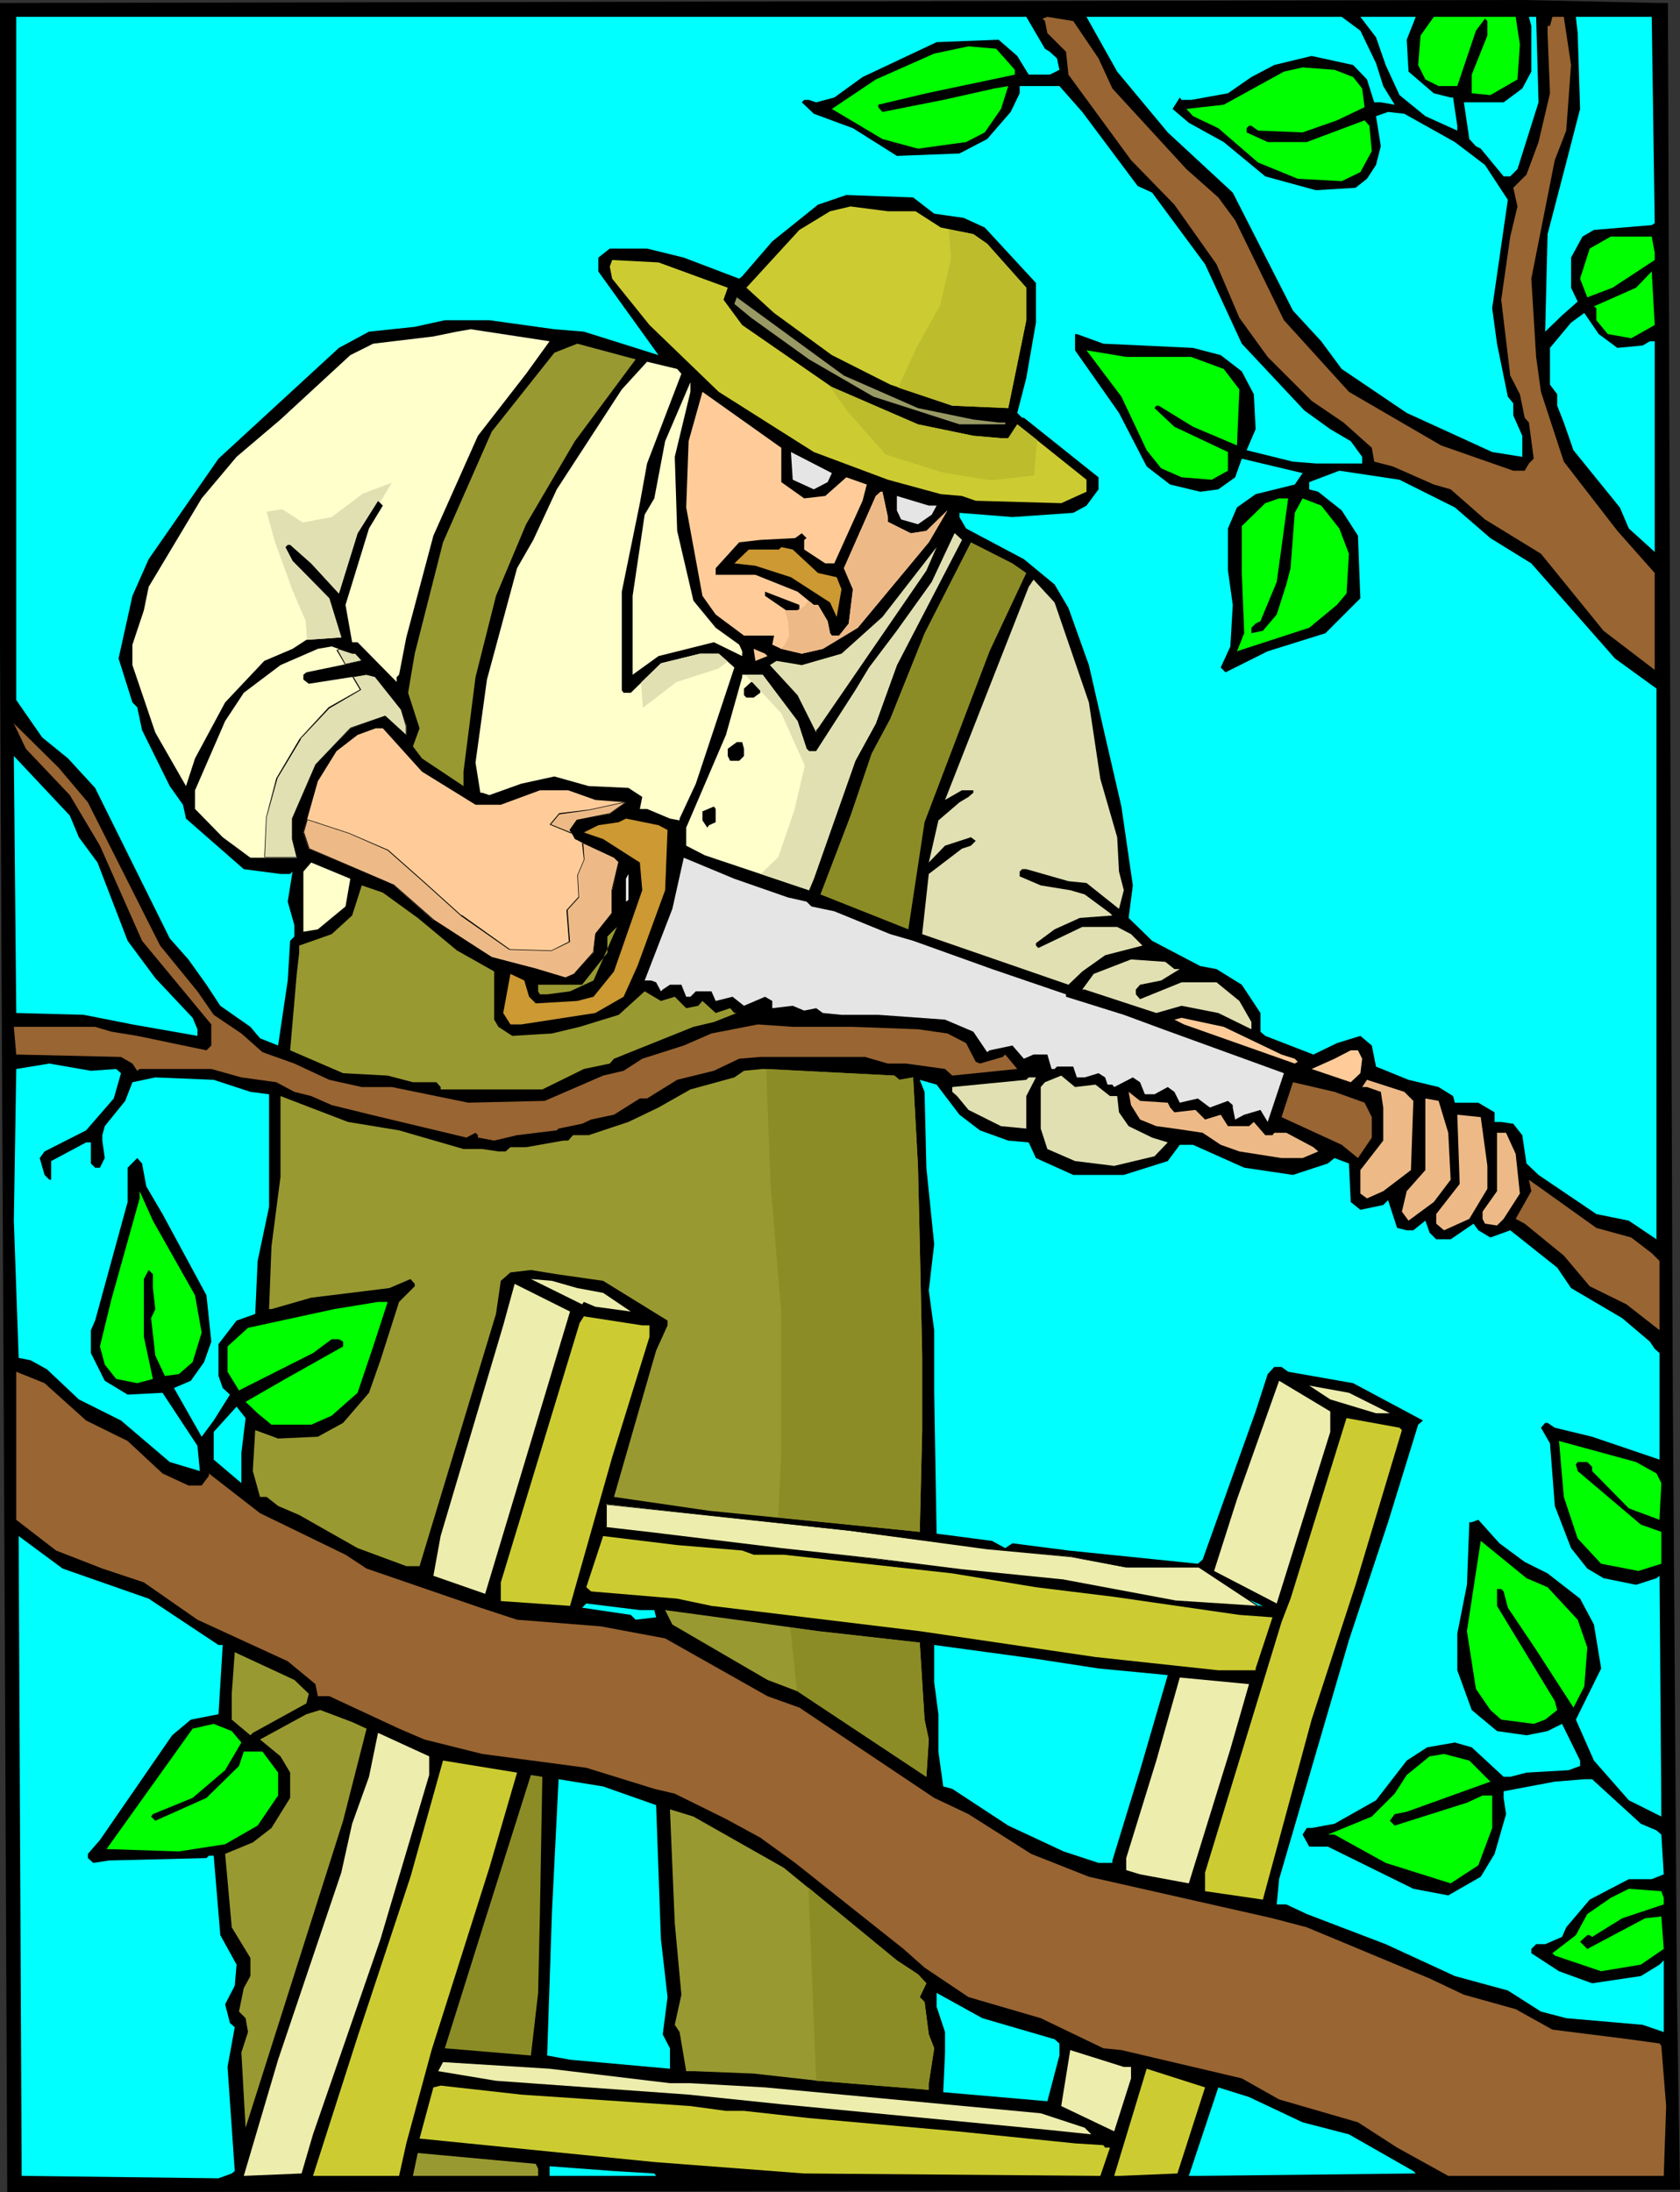 <?xml version="1.0" encoding="UTF-8" standalone="no"?>
<svg
   version="1.0"
   width="119.33mm"
   height="155.711mm"
   id="svg113"
   sodipodi:docname="Gardener 38.wmf"
   xmlns:inkscape="http://www.inkscape.org/namespaces/inkscape"
   xmlns:sodipodi="http://sodipodi.sourceforge.net/DTD/sodipodi-0.dtd"
   xmlns="http://www.w3.org/2000/svg"
   xmlns:svg="http://www.w3.org/2000/svg">
  <rect width="100%" height="100%" fill="#333333" stroke="none"/>
  <sodipodi:namedview
     id="namedview113"
     pagecolor="#ffffff"
     bordercolor="#000000"
     borderopacity="0.25"
     inkscape:showpageshadow="2"
     inkscape:pageopacity="0.0"
     inkscape:pagecheckerboard="0"
     inkscape:deskcolor="#d1d1d1"
     inkscape:document-units="mm" />
  <defs
     id="defs1">
    <pattern
       id="WMFhbasepattern"
       patternUnits="userSpaceOnUse"
       width="6"
       height="6"
       x="0"
       y="0" />
  </defs>
  <path
     style="fill:#000000;fill-opacity:1;fill-rule:evenodd;stroke:none"
     d="m 447.778,0.808 0.646,198.434 0.646,173.387 1.131,163.53 0.808,51.709 L 1.939,588.515 1.293,439.205 0,173.064 V 0.808 L 408.672,0 445.516,0.808 Z"
     id="path1" />
  <path
     style="fill:#00ffff;fill-opacity:1;fill-rule:evenodd;stroke:none"
     d="m 280.528,13.089 1.293,0.808 1.939,1.778 0.646,3.07 -2.586,1.293 h -5.656 l -3.07,-5.009 -5.009,-4.363 -16.644,0.646 -19.876,9.372 -7.595,5.494 -4.848,1.293 -1.939,-0.646 h -1.293 l -0.646,0.646 3.232,3.07 10.504,3.878 11.796,7.433 16.806,-0.646 7.433,-3.878 6.302,-7.272 2.424,-5.009 V 23.108 h 10.665 l 6.141,6.948 14.867,19.876 3.878,1.778 14.22,19.229 9.857,21.33 16.806,17.937 6.949,5.009 5.494,3.232 3.07,4.201 v 1.778 H 353.245 l -6.141,-0.485 -12.443,-3.07 2.424,-5.656 -0.485,-9.372 -3.232,-6.14 -5.656,-4.363 -7.433,-1.939 -24.078,-1.131 -7.11,-2.585 h -0.485 v 4.363 l 11.796,16.805 7.433,14.382 6.302,4.848 8.08,1.939 4.848,-0.646 4.525,-3.232 1.778,-5.009 16.321,3.878 -2.101,3.07 -10.504,2.585 -5.009,3.555 -2.424,5.656 v 11.311 l 1.293,9.211 -0.646,11.15 -2.586,5.656 1.293,1.293 11.312,-5.656 15.513,-4.848 9.372,-9.372 -0.646,-16.805 -4.363,-6.787 -6.302,-5.009 -2.424,-0.646 v -1.939 l 8.08,-3.07 16.159,2.424 14.867,7.433 9.534,8.241 10.988,6.787 22.462,25.531 11.15,8.08 v 147.856 l -7.433,-5.009 -8.726,-1.778 -15.513,-10.503 -3.232,-3.07 -1.131,-7.595 -2.424,-3.07 -3.232,-0.485 h -1.778 v -2.585 l -4.363,-2.585 h -6.302 l -0.485,-1.778 -3.878,-2.424 -8.08,-1.939 -8.726,-3.555 -1.131,-5.656 -3.07,-2.585 -6.302,1.939 -6.302,3.07 -12.928,-5.009 -1.293,-1.131 v -5.009 l -5.009,-7.595 -6.787,-4.201 -4.363,-0.808 -12.928,-6.787 -6.302,-6.14 1.131,-8.726 -3.07,-21.168 -4.848,-21.007 -3.878,-16.967 -5.494,-15.351 -3.717,-6.302 -8.241,-6.787 -15.513,-8.241 -1.778,-3.07 v -1.131 l 14.22,1.131 16.321,-1.131 3.555,-1.939 3.232,-4.363 v -3.232 l -20.038,-15.998 h -0.485 l -1.293,-1.293 2.424,-9.372 2.586,-14.866 V 75.948 l -13.736,-14.866 -5.656,-2.585 -7.918,-1.131 -5.656,-4.363 -17.937,-0.646 -7.595,2.585 -12.281,9.857 -8.08,9.372 -0.808,0.646 -14.867,-5.656 -9.857,-2.424 H 163.695 l -3.07,2.424 v 3.717 l 16.159,22.461 -20.038,-6.302 -7.918,-0.646 -17.452,-2.424 h -11.958 l -8.08,1.778 -12.281,1.293 -8.08,4.363 -32.319,29.733 -18.745,26.986 -4.363,9.857 -3.717,16.805 3.717,11.796 1.293,1.293 1.293,6.14 7.433,15.028 3.555,5.009 0.808,3.717 15.513,13.574 9.857,1.293 h 2.586 l 0.646,-0.646 -1.293,8.08 1.778,6.302 v 3.07 l -1.131,1.131 -0.646,10.665 -2.586,17.452 -4.848,-1.939 -2.586,-3.07 -8.08,-5.656 -3.717,-5.656 -4.848,-6.787 -5.009,-5.656 -20.038,-40.398 -7.272,-7.918 -6.949,-5.656 -6.949,-10.019 V 4.525 H 275.518 Z"
     id="path2" />
  <path
     style="fill:#996532;fill-opacity:1;fill-rule:evenodd;stroke:none"
     d="m 294.91,15.674 3.717,8.08 19.876,21.653 8.565,7.595 4.525,6.14 13.089,26.824 17.452,19.229 24.724,14.382 19.391,6.787 h 3.07 l 1.131,-1.939 1.293,-1.293 -1.293,-9.695 -1.131,-1.293 -1.293,-6.302 -2.586,-5.009 -2.424,-20.36 2.424,-16.967 1.939,-8.08 -1.131,-5.009 3.555,-3.555 3.232,-8.726 3.07,-13.089 -0.646,-16.159 V 6.948 h 0.646 l 0.646,-2.424 h 3.07 l 1.939,12.927 -1.293,17.613 -3.07,7.918 -6.302,31.833 1.293,21.007 1.293,9.372 6.141,18.745 14.382,18.583 10.019,11.311 v 26.016 l -13.736,-10.503 -16.806,-20.684 -15.028,-9.211 -9.211,-8.08 -4.525,-1.293 -10.988,-4.848 -5.009,-1.293 -0.646,-3.717 -7.595,-6.787 -8.565,-5.817 L 340.318,95.824 332.723,85.32 326.582,70.939 315.271,54.941 303.636,42.983 286.83,20.037 l -0.646,-6.14 -5.009,-5.009 -0.646,-3.232 -0.646,-0.646 1.293,-0.485 6.949,1.131 z"
     id="path3" />
  <path
     style="fill:#00ffff;fill-opacity:1;fill-rule:evenodd;stroke:none"
     d="m 365.203,8.241 4.201,8.726 1.939,6.14 3.07,5.009 -3.717,-0.646 h -1.778 l -1.939,-6.14 -3.717,-3.878 -11.15,-2.424 -10.019,2.424 -6.141,3.232 -6.302,4.363 -9.857,1.778 h -2.586 l -0.485,-0.646 -1.939,3.07 4.363,3.717 9.372,5.171 11.15,9.211 13.574,3.717 10.665,-0.646 3.07,-2.424 2.424,-3.717 1.293,-5.009 -1.293,-8.08 3.232,-1.131 4.363,0.485 13.574,7.595 8.08,6.14 6.141,9.372 -4.201,29.086 1.293,9.534 2.909,14.22 1.454,1.778 v 3.232 l 2.424,5.494 v 5.656 l -8.08,-1.293 -22.946,-10.503 -17.452,-11.796 -5.494,-7.433 -7.595,-8.241 L 330.945,51.709 313.493,35.55 299.919,19.229 291.678,4.525 h 68.516 z"
     id="path4" />
  <path
     style="fill:#00ffff;fill-opacity:1;fill-rule:evenodd;stroke:none"
     d="m 377.646,10.665 0.485,8.564 6.787,5.817 4.525,1.131 h 0.646 l 1.131,7.595 v 1.293 l -8.565,-3.878 -6.949,-5.656 -3.717,-8.08 -2.586,-7.433 -4.201,-5.494 h 14.867 z"
     id="path5" />
  <path
     style="fill:#00ff00;fill-opacity:1;fill-rule:evenodd;stroke:none"
     d="m 408.026,11.958 -0.646,9.372 -7.272,4.201 -5.009,-0.485 V 20.037 L 399.3,9.534 V 5.656 L 398.653,5.009 396.229,8.241 391.22,23.108 h -5.009 l -3.555,-1.778 -1.939,-3.878 0.646,-7.918 3.555,-5.009 h 21.977 z"
     id="path6" />
  <path
     style="fill:#00ffff;fill-opacity:1;fill-rule:evenodd;stroke:none"
     d="m 413.035,27.47 -5.656,17.937 -1.939,1.939 h -1.778 l -6.141,-7.433 -1.293,-0.646 -1.778,-1.939 -1.454,-9.857 h 10.665 l 5.009,-3.717 2.424,-4.525 V 6.948 l -0.646,-2.424 h 1.939 z"
     id="path7" />
  <path
     style="fill:#00ffff;fill-opacity:1;fill-rule:evenodd;stroke:none"
     d="m 444.223,59.95 -0.808,0.485 -15.513,1.293 -3.07,1.778 -3.07,5.656 v 8.08 l 1.778,3.717 -4.201,3.717 -4.525,4.363 0.646,-26.178 5.009,-19.229 3.717,-14.382 -0.646,-20.36 -0.485,-4.363 h 20.361 z"
     id="path8" />
  <path
     style="fill:#00ff00;fill-opacity:1;fill-rule:evenodd;stroke:none"
     d="m 272.448,18.745 v 1.293 l -23.754,5.009 -12.928,3.07 v 0.646 l 1.131,1.293 16.321,-3.232 13.736,-3.07 3.717,-0.646 -1.939,6.14 -4.363,6.302 -5.009,2.585 -12.928,1.778 -9.534,-2.585 -13.574,-8.08 11.796,-7.918 15.675,-6.948 9.211,-1.939 7.433,0.646 z"
     id="path9" />
  <path
     style="fill:#00ff00;fill-opacity:1;fill-rule:evenodd;stroke:none"
     d="m 363.264,20.684 2.424,3.07 0.646,5.009 -7.433,3.555 -9.211,3.232 -11.958,-0.485 -1.778,-1.293 h -0.646 l -0.646,0.646 v 1.131 l 5.656,2.585 h 10.504 l 15.513,-5.817 1.293,1.454 0.646,6.787 -3.07,5.656 -5.009,2.424 -11.796,-0.646 -10.665,-4.363 -10.665,-9.211 -6.787,-3.232 -1.778,-1.939 10.019,-1.131 16.159,-8.888 5.009,-1.131 8.565,0.646 z"
     id="path10" />
  <path
     style="fill:#cccc32;fill-opacity:1;fill-rule:evenodd;stroke:none"
     d="m 245.785,56.718 6.787,4.363 8.726,1.778 3.717,2.585 10.504,11.796 v 8.726 l -4.848,23.592 -15.028,-0.646 -16.644,-5.656 -15.675,-7.918 -15.513,-11.311 -7.433,-6.787 14.22,-15.513 8.241,-5.009 5.494,-1.293 10.019,1.293 z"
     id="path11" />
  <path
     style="fill:#00ff00;fill-opacity:1;fill-rule:evenodd;stroke:none"
     d="m 444.223,67.868 v 1.939 l -11.312,7.433 -6.787,2.585 -1.939,-5.009 2.586,-8.08 5.656,-3.232 h 10.988 z"
     id="path12" />
  <path
     style="fill:#cccc32;fill-opacity:1;fill-rule:evenodd;stroke:none"
     d="m 195.368,77.241 -1.131,3.232 5.009,6.787 24.078,16.644 23.108,10.019 14.867,3.07 7.433,0.646 h 1.939 l 2.424,-3.717 18.583,14.866 v 3.232 l -6.787,3.07 -22.946,-0.646 -3.717,-1.293 -5.656,-0.485 -14.22,-3.878 -19.876,-7.433 -25.532,-16.159 -18.583,-17.937 -10.019,-12.443 -0.646,-3.232 0.646,-1.778 12.443,0.646 z"
     id="path13" />
  <path
     style="fill:#00ff00;fill-opacity:1;fill-rule:evenodd;stroke:none"
     d="m 437.921,90.814 -6.302,-1.131 -3.07,-3.717 v -3.232 l -0.646,-0.485 11.312,-5.009 4.201,-4.363 0.808,14.382 z"
     id="path14" />
  <path
     style="fill:#999965;fill-opacity:1;fill-rule:evenodd;stroke:none"
     d="m 246.431,109.559 14.867,3.07 6.787,0.808 h 1.778 v 0.485 h -12.281 l -23.108,-7.433 -17.291,-10.019 -15.513,-11.15 -4.525,-3.717 0.646,-1.778 28.764,21.007 z"
     id="path15" />
  <path
     style="fill:#00ffff;fill-opacity:1;fill-rule:evenodd;stroke:none"
     d="m 434.204,93.4 6.787,-0.646 1.939,-1.131 h 1.293 v 56.557 l -6.949,-6.302 -2.424,-5.656 -12.443,-15.351 -2.586,-7.433 -1.778,-4.525 v -3.07 l -1.939,-2.585 v -9.857 l 5.656,-6.787 3.555,-2.585 3.878,5.656 z"
     id="path16" />
  <path
     style="fill:#ffffcc;fill-opacity:1;fill-rule:evenodd;stroke:none"
     d="m 141.233,100.348 -12.928,16.644 -11.958,26.824 -7.272,27.309 -1.939,10.019 -0.646,0.646 v 1.293 L 95.987,172.418 h -1.454 l -1.778,-10.019 6.302,-20.522 3.717,-6.14 -1.293,-1.293 -5.494,8.726 -5.009,16.159 -7.433,-8.08 -5.656,-5.009 h -0.646 l -0.646,0.646 1.939,3.717 9.857,10.019 3.232,10.503 -9.372,0.646 -3.717,2.424 -7.595,3.232 -10.504,11.15 -8.08,15.028 -2.424,7.433 -8.241,-14.382 -6.141,-18.098 v -5.494 l 3.07,-9.211 1.293,-6.302 14.22,-23.754 9.372,-11.15 11.796,-10.019 18.745,-17.29 6.141,-3.07 16.159,-1.939 6.302,-1.293 3.717,-0.646 21.169,3.232 z"
     id="path17" />
  <path
     style="fill:#999932;fill-opacity:1;fill-rule:evenodd;stroke:none"
     d="m 154.323,118.446 -13.089,22.3 -8.08,19.229 -5.494,21.815 -3.232,25.37 v 3.878 l -11.15,-7.433 -2.424,-3.232 1.778,-4.848 -3.07,-9.534 1.778,-10.503 7.595,-29.894 13.089,-29.733 16.806,-21.168 6.141,-2.424 15.675,4.201 z"
     id="path18" />
  <path
     style="fill:#00ff00;fill-opacity:1;fill-rule:evenodd;stroke:none"
     d="m 319.795,95.824 8.726,3.232 4.201,5.494 -0.646,15.028 -11.796,-5.009 -9.211,-5.656 h -0.646 l -0.485,0.646 5.333,5.009 14.382,6.787 v 5.009 l -4.363,2.424 -8.08,-0.646 -5.494,-2.424 -3.878,-4.848 -6.787,-14.382 -9.372,-12.443 10.665,1.778 z"
     id="path19" />
  <path
     style="fill:#ffffcc;fill-opacity:1;fill-rule:evenodd;stroke:none"
     d="m 182.925,100.348 -9.211,24.077 -1.939,10.665 -4.848,23.754 v 26.501 l 0.485,0.646 h 1.939 l 8.08,-7.918 10.504,-2.585 h 5.009 l 4.201,3.717 -10.342,31.187 -4.363,9.372 v 0.485 l -2.586,-0.485 -6.141,-2.585 h -1.939 l 0.646,-3.232 -3.717,-2.424 -10.665,-0.485 -9.211,-2.585 -8.888,1.939 -8.565,3.07 -1.939,-0.646 h -0.485 l -1.293,-8.08 3.07,-22.3 8.08,-29.894 4.363,-7.595 6.302,-13.574 17.452,-26.824 6.787,-7.433 8.08,1.939 z"
     id="path20" />
  <path
     style="fill:#ffffcc;fill-opacity:1;fill-rule:evenodd;stroke:none"
     d="m 181.147,122.648 0.646,19.876 4.363,18.745 5.979,7.272 6.302,4.525 0.808,1.778 v 1.293 l -7.595,-3.717 -14.867,3.717 -6.949,5.009 v -21.168 l 3.232,-21.815 2.586,-4.363 2.909,-15.351 6.787,-15.836 v 2.585 z"
     id="path21" />
  <path
     style="fill:#ffcc99;fill-opacity:1;fill-rule:evenodd;stroke:none"
     d="m 209.749,129.434 6.141,4.363 5.656,-0.646 5.656,-5.009 5.494,1.939 -1.131,4.363 -7.595,16.805 h -2.424 l -5.656,-3.717 v -2.585 l 0.646,-0.485 -1.293,-1.293 -1.778,1.293 -9.372,0.485 -5.656,0.646 -6.302,6.948 v 1.778 h 10.665 l 11.312,4.525 4.363,3.555 h 1.131 l 2.586,4.363 0.646,3.232 0.485,0.646 h 1.939 l 2.586,-3.232 1.131,-9.211 -2.424,-5.656 8.565,-19.391 1.293,-1.131 h 0.485 l 1.454,6.787 v 1.293 l 6.141,3.07 4.201,-0.646 5.656,-5.494 -5.009,8.564 -19.068,22.946 -9.372,5.656 -5.656,1.293 -5.494,-1.293 -2.424,-1.131 0.485,-2.424 h -8.08 l -7.595,-5.656 -3.555,-5.009 -4.363,-23.754 0.646,-17.775 3.717,-13.25 21.169,15.028 z"
     id="path22" />
  <path
     style="fill:#e5e5e5;fill-opacity:1;fill-rule:evenodd;stroke:none"
     d="m 222.192,129.434 -3.717,1.939 -5.656,-2.585 -0.485,-7.433 10.988,5.656 z"
     id="path23" />
  <path
     style="fill:#e5e5e5;fill-opacity:1;fill-rule:evenodd;stroke:none"
     d="m 251.441,135.737 -1.293,2.424 -3.717,2.585 -4.525,-1.293 -1.131,-2.424 v -3.878 l 8.565,2.585 z"
     id="path24" />
  <path
     style="fill:#00ff00;fill-opacity:1;fill-rule:evenodd;stroke:none"
     d="m 344.034,146.886 -1.293,9.372 -4.363,10.503 -1.293,0.646 -1.131,1.131 v 1.454 l 3.07,-0.646 3.717,-4.363 2.586,-8.08 1.131,-4.363 1.131,-14.866 2.101,-3.878 5.009,1.939 4.848,6.14 2.586,6.787 -0.646,10.665 -2.586,3.07 -7.433,6.14 -19.391,6.302 1.939,-4.848 -0.646,-16.159 v -12.604 l 6.302,-6.14 3.717,-1.293 h 2.424 z"
     id="path25" />
  <path
     style="fill:#ffffcc;fill-opacity:1;fill-rule:evenodd;stroke:none"
     d="m 240.776,178.558 -5.656,15.674 -5.494,10.019 -11.15,31.672 -1.293,3.07 -27.956,-9.372 -5.009,-2.585 v -4.848 l 10.665,-24.885 4.363,-15.513 v -0.646 h 5.494 l 9.372,12.443 2.424,7.433 0.646,0.646 h 1.939 l 10.504,-16.321 3.717,-6.14 7.433,-9.857 9.372,-13.089 6.141,-13.089 1.939,1.778 z"
     id="path26" />
  <path
     style="fill:#8c8c26;fill-opacity:1;fill-rule:evenodd;stroke:none"
     d="m 275.518,153.835 -9.857,21.007 -17.452,45.892 -4.363,28.763 -23.593,-9.372 8.08,-21.168 5.656,-16.644 5.009,-9.372 9.211,-22.946 12.443,-24.4 11.15,5.656 z"
     id="path27" />
  <path
     style="fill:#cc9932;fill-opacity:1;fill-rule:evenodd;stroke:none"
     d="m 219.607,153.835 5.009,1.131 1.293,3.232 -1.293,7.433 -1.778,-3.878 -10.504,-6.787 -9.534,-3.07 -5.656,-0.646 3.878,-3.717 h 8.08 l 0.646,-0.646 3.07,0.646 z"
     id="path28" />
  <path
     style="fill:#e0e0b2;fill-opacity:1;fill-rule:evenodd;stroke:none"
     d="m 219.607,195.525 -0.485,0.485 v 0.646 l -5.009,-10.019 -7.433,-8.08 1.778,-1.131 6.787,1.131 10.665,-3.07 10.988,-9.857 14.543,-18.745 -2.747,6.302 z"
     id="path29" />
  <path
     style="fill:#e0e0b2;fill-opacity:1;fill-rule:evenodd;stroke:none"
     d="m 292.324,188.577 3.07,20.522 4.525,15.674 0.485,9.211 1.293,5.009 -1.293,5.009 -8.726,-6.948 -4.848,-0.485 -11.312,-3.232 h -1.131 l -0.646,0.646 v 1.293 l 5.656,2.424 7.918,1.293 3.878,1.131 6.787,5.009 0.646,0.646 -8.726,0.646 -6.787,3.07 -5.009,3.717 v 0.646 l 0.646,0.646 11.796,-5.656 h 9.372 l 3.717,1.939 3.07,3.07 -10.019,2.585 -6.141,4.363 -3.717,3.555 -39.267,-13.574 1.778,-16.159 8.888,-6.787 2.424,-0.808 1.293,-1.293 -1.293,-0.97 -6.949,2.262 -4.363,4.525 2.586,-11.311 5.656,-4.848 2.424,-1.454 1.293,-1.131 v -0.646 h -3.07 l -4.525,2.585 22.462,-57.203 1.293,-1.939 5.656,6.14 z"
     id="path30" />
  <path
     style="fill:#000000;fill-opacity:1;fill-rule:evenodd;stroke:none"
     d="m 214.597,163.853 h -3.555 l -5.656,-3.878 v -1.131 l 9.211,3.555 z"
     id="path31" />
  <path
     style="fill:#ffffcc;fill-opacity:1;fill-rule:evenodd;stroke:none"
     d="m 95.341,175.488 1.778,1.939 -14.867,3.07 -0.808,0.646 v 1.293 l 1.454,1.131 15.513,-2.424 2.424,0.646 6.787,8.726 1.454,4.201 v 2.585 l -5.656,-5.009 -9.372,3.232 -9.372,9.857 -6.141,14.382 v 5.494 l 1.131,4.363 v 0.646 H 67.223 l -7.433,-5.494 -7.433,-7.595 v -5.009 l 8.08,-18.583 5.009,-7.595 9.857,-7.433 10.019,-4.363 3.717,-0.646 5.494,1.939 z"
     id="path32" />
  <path
     style="fill:#ffcc99;fill-opacity:1;fill-rule:evenodd;stroke:none"
     d="m 206.033,176.134 -3.232,1.293 -0.485,-3.232 3.07,1.293 z"
     id="path33" />
  <path
     style="fill:#000000;fill-opacity:1;fill-rule:evenodd;stroke:none"
     d="m 204.094,184.214 v 1.778 l -1.778,1.293 h -1.939 l -0.646,-0.646 v -1.778 l 1.939,-1.778 1.778,0.485 z"
     id="path34" />
  <path
     style="fill:#996532;fill-opacity:1;fill-rule:evenodd;stroke:none"
     d="m 23.593,215.401 19.391,38.459 10.019,12.281 4.363,6.302 7.433,5.009 5.656,5.009 8.565,3.07 9.372,4.363 8.726,1.939 h 8.08 l 20.522,4.201 20.522,-0.485 15.675,-6.787 5.494,-1.293 5.009,-3.232 11.15,-3.555 7.433,-3.232 12.443,-2.424 9.372,0.646 h 16.159 l 17.452,0.646 7.918,1.131 5.009,2.585 2.586,5.009 1.131,0.485 6.141,-1.778 0.646,-0.646 3.232,3.878 -17.452,1.778 -1.939,-1.778 -10.504,-1.454 h -4.848 l -6.141,-1.778 h -28.117 l -5.656,0.485 -6.787,3.232 -9.857,2.424 -8.08,5.009 h -1.939 l -6.949,4.363 -6.141,1.293 -2.424,1.131 -6.302,1.293 -0.485,0.485 -10.665,1.293 -6.141,1.454 -4.363,-0.808 v -0.646 l -0.646,-0.646 -2.424,1.293 -25.694,-6.14 -10.504,-2.585 -5.494,-2.424 -4.525,-1.131 -4.848,-2.585 -9.372,-1.293 -8.08,-2.262 H 37.49 L 36.844,287.471 35.551,285.532 32.48,283.754 4.363,283.108 3.717,275.674 H 25.532 l 4.363,1.293 6.949,1.131 18.583,3.878 1.293,-1.293 v -5.656 L 38.136,252.567 31.834,238.347 26.825,227.036 18.745,213.462 6.949,201.019 3.717,194.233 15.675,206.029 Z"
     id="path35" />
  <path
     style="fill:#ffcc99;fill-opacity:1;fill-rule:evenodd;stroke:none"
     d="m 113.278,207.16 14.382,8.888 h 6.787 l 10.504,-3.878 h 7.595 l 7.272,2.585 8.241,0.646 -4.363,3.07 -8.726,1.778 -1.939,2.585 1.293,2.424 10.504,5.009 1.293,1.293 -1.778,7.433 v 6.14 l -4.525,5.656 -0.485,5.009 -5.009,5.656 -2.424,1.131 -8.08,-2.424 -11.796,-3.232 -15.675,-9.857 -10.504,-9.372 -22.946,-9.857 -1.454,-4.363 3.878,-13.735 5.009,-8.08 5.656,-4.363 4.848,-1.778 h 1.939 z"
     id="path36" />
  <path
     style="fill:#000000;fill-opacity:1;fill-rule:evenodd;stroke:none"
     d="m 199.731,201.019 v 1.939 l -1.293,1.293 h -2.424 l -0.646,-1.293 v -1.939 l 2.424,-1.778 h 1.454 z"
     id="path37" />
  <path
     style="fill:#00ffff;fill-opacity:1;fill-rule:evenodd;stroke:none"
     d="m 21.169,224.773 5.009,6.787 8.08,21.007 7.433,10.019 10.019,10.665 1.293,3.07 v 1.778 L 35.551,275.028 22.462,272.443 4.363,271.958 3.717,202.958 18.745,218.956 Z"
     id="path38" />
  <path
     style="fill:#000000;fill-opacity:1;fill-rule:evenodd;stroke:none"
     d="m 192.136,220.733 -1.778,0.808 -0.485,0.646 -1.293,-1.939 v -2.424 l 3.07,-1.293 0.485,0.646 z"
     id="path39" />
  <path
     style="fill:#cc9932;fill-opacity:1;fill-rule:evenodd;stroke:none"
     d="m 179.208,222.834 -0.646,16.159 -7.433,20.36 -3.717,8.241 -7.595,4.363 -19.876,3.07 h -2.909 l -1.939,-3.07 1.939,-10.503 3.717,1.778 1.293,4.363 1.778,1.778 11.15,-0.646 4.363,-1.131 5.494,-6.787 7.595,-21.815 -0.646,-7.433 -9.857,-6.302 -5.171,-1.778 3.878,-1.939 5.494,-0.808 1.939,-0.97 8.726,1.778 z"
     id="path40" />
  <path
     style="fill:#e5e5e5;fill-opacity:1;fill-rule:evenodd;stroke:none"
     d="m 211.527,240.932 5.009,1.131 1.293,1.293 6.141,1.293 15.028,6.14 6.141,1.778 21.169,7.595 19.876,6.787 v 0.646 l 15.513,4.848 10.504,3.878 32.48,11.796 -4.363,13.089 -1.939,-3.232 -4.363,1.293 -2.424,1.293 -0.646,-3.232 v -0.646 l -1.293,-1.131 -4.848,1.778 -3.232,-2.424 -4.848,1.131 -1.454,-2.909 -1.778,-1.293 -3.555,1.939 h -2.586 l -1.293,-3.232 -1.939,-1.293 -5.009,2.585 -0.485,-0.646 h -1.293 l -0.646,-1.939 -1.778,-1.131 -3.717,1.131 h -2.101 l -0.97,-2.909 h -4.363 l -0.646,0.646 h -0.808 l -1.131,-3.878 h -3.717 l -2.586,1.131 -3.07,-3.555 -6.141,1.293 -0.646,0.485 -3.717,-5.494 -7.595,-3.232 -17.937,-1.293 h -9.857 l -5.009,-0.485 -1.778,-1.293 -3.232,0.646 -3.07,-1.293 -5.494,0.646 v -1.939 l -1.939,-1.131 -5.656,2.424 -3.07,-2.424 -4.525,1.131 -1.131,-2.585 h -4.201 l -1.454,1.454 h -1.131 l -1.293,-3.232 h -3.07 l -1.939,1.293 -0.485,0.485 -1.293,-2.424 -1.293,-0.485 h -1.778 l 7.433,-19.229 3.07,-13.735 13.574,5.656 z"
     id="path41" />
  <path
     style="fill:#ffffcc;fill-opacity:1;fill-rule:evenodd;stroke:none"
     d="m 92.755,243.356 -7.433,6.14 -3.878,0.646 v -16.159 l 2.101,-2.424 10.504,4.363 z"
     id="path42" />
  <path
     style="fill:#ffffff;fill-opacity:1;fill-rule:evenodd;stroke:none"
     d="m 168.058,242.063 v -6.14 l 0.646,-1.293 v 6.948 z"
     id="path43" />
  <path
     style="fill:#999932;fill-opacity:1;fill-rule:evenodd;stroke:none"
     d="m 112.146,246.426 10.504,8.726 10.019,5.656 v 12.927 l 1.131,1.939 3.717,2.424 10.665,-0.646 7.433,-1.778 10.504,-3.232 6.949,-6.302 4.363,2.585 3.717,-1.131 3.07,3.07 3.232,-0.646 1.131,-1.293 3.555,3.232 3.878,-1.293 1.131,1.293 h 0.646 l -6.141,2.424 -5.494,1.293 -21.33,8.564 -1.131,1.293 -6.949,1.454 -11.15,5.494 h -27.309 v -0.646 l -1.131,-1.293 h -6.302 l -6.787,-1.778 -11.958,-0.646 -14.22,-6.14 1.778,-20.522 0.646,-5.656 v -1.939 l 8.726,-3.07 5.494,-5.009 2.586,-8.08 5.656,1.939 z"
     id="path44" />
  <path
     style="fill:#999932;fill-opacity:1;fill-rule:evenodd;stroke:none"
     d="m 153.03,266.141 -6.141,0.808 h -1.939 l -0.485,-0.808 v -1.778 h 11.796 l 6.787,-8.564 v -4.363 l 2.586,-2.585 -6.302,14.382 z"
     id="path45" />
  <path
     style="fill:#e0e0b2;fill-opacity:1;fill-rule:evenodd;stroke:none"
     d="m 315.271,260.162 h 1.454 l -5.009,3.07 -5.656,1.131 -1.131,1.293 v 1.293 l 1.131,1.293 11.15,-4.525 h 9.372 l 6.141,5.009 3.232,5.656 v 1.939 l -8.888,-4.363 -9.857,-1.939 -6.787,1.939 -19.23,-6.302 h -0.646 l 3.07,-4.201 10.019,-3.878 9.211,0.646 z"
     id="path46" />
  <path
     style="fill:#ffcc99;fill-opacity:1;fill-rule:evenodd;stroke:none"
     d="m 344.034,283.108 3.555,1.131 0.808,0.808 -0.808,0.485 -29.733,-10.503 -2.586,-1.293 1.939,-0.485 11.312,2.424 z"
     id="path47" />
  <path
     style="fill:#ffcc99;fill-opacity:1;fill-rule:evenodd;stroke:none"
     d="m 365.688,284.239 -0.485,3.878 -2.586,2.424 -10.504,-3.555 6.141,-2.747 4.363,-2.262 h 1.939 z"
     id="path48" />
  <path
     style="fill:#00ffff;fill-opacity:1;fill-rule:evenodd;stroke:none"
     d="m 31.188,286.986 1.293,1.131 -1.939,6.787 -7.433,8.564 -11.15,5.656 -1.293,1.778 1.293,4.525 1.293,1.293 h 0.485 v -5.009 l 9.372,-5.009 h 1.293 v 5.656 l 1.131,1.131 h 1.293 l 1.293,-2.585 -0.646,-4.686 v -1.454 l 0.646,-2.424 5.494,-6.787 1.939,-5.009 6.141,-1.293 15.675,0.646 9.857,3.232 5.009,0.646 v 30.218 l -3.07,14.543 -0.646,14.22 -5.009,1.778 -4.848,6.302 v 8.564 l 1.131,3.232 1.939,1.778 -4.363,6.948 -3.232,4.363 -7.433,-13.089 4.525,-1.939 3.555,-5.009 1.939,-5.494 -1.293,-12.443 -11.796,-21.815 -4.363,-7.433 -1.131,-6.14 -1.293,-1.454 -2.586,2.585 v 9.211 l -8.726,31.833 -1.131,2.585 v 6.14 l 3.717,7.433 6.141,3.717 9.372,-0.485 9.372,14.22 0.646,6.787 -8.08,-2.424 -13.089,-11.15 -11.312,-5.656 -8.565,-8.08 -4.363,-2.424 -3.232,-0.646 -1.293,-36.843 0.646,-40.721 8.888,-1.454 11.15,1.939 z"
     id="path49" />
  <path
     style="fill:#999932;fill-opacity:1;fill-rule:evenodd;stroke:none"
     d="m 241.422,289.894 3.717,-0.646 1.293,23.754 0.485,20.522 0.646,30.379 v 20.037 l -0.646,27.309 -56.558,-5.656 -25.532,-3.717 11.312,-39.267 3.07,-6.787 v -1.293 l -17.291,-10.665 -12.443,-1.778 -6.949,-1.131 -5.494,0.646 -2.586,2.262 -1.293,8.888 -20.522,67.707 h -3.555 l -13.089,-4.848 -15.675,-8.888 -5.656,-2.424 -3.07,-2.424 H 69.809 l -1.939,-6.948 0.646,-10.988 6.141,2.262 10.665,-0.485 6.787,-3.717 6.949,-8.08 3.07,-8.726 5.009,-15.674 4.201,-4.201 v -0.646 l -1.131,-1.293 -5.656,2.424 -21.007,2.585 -10.665,3.07 h -0.646 l 0.646,-16.805 2.424,-18.745 v -21.653 l 18.099,6.948 13.736,2.262 17.291,5.009 h 5.009 l 4.363,0.646 h 1.939 l 1.293,-1.131 h 4.201 l 10.019,-1.778 h 1.293 l 1.293,-1.454 h 4.201 l 10.665,-3.555 8.08,-3.878 8.565,-4.848 11.796,-3.232 2.586,-1.778 5.009,-0.485 35.389,1.778 z"
     id="path50" />
  <path
     style="fill:#e0e0b2;fill-opacity:1;fill-rule:evenodd;stroke:none"
     d="m 294.102,291.187 3.878,3.07 h 1.939 l 0.485,4.363 2.586,3.717 6.302,3.07 4.201,1.293 -3.555,3.717 -10.827,2.585 -10.504,-1.293 -7.433,-3.232 -1.778,-5.494 v -11.15 l 1.131,-1.293 4.363,-1.778 3.717,3.07 z"
     id="path51" />
  <path
     style="fill:#e0e0b2;fill-opacity:1;fill-rule:evenodd;stroke:none"
     d="m 275.518,294.257 v 8.726 l -6.787,-0.646 -8.726,-4.363 -3.07,-3.717 -1.293,-1.131 v -1.293 l 19.876,-1.939 0.646,-0.646 h 1.939 z"
     id="path52" />
  <path
     style="fill:#00ffff;fill-opacity:1;fill-rule:evenodd;stroke:none"
     d="m 257.581,299.267 5.494,4.201 7.595,2.747 5.494,0.485 1.939,4.201 10.019,4.525 h 13.574 l 11.796,-3.717 3.232,-4.363 h 3.555 l 13.736,6.14 13.089,1.939 9.372,-3.07 1.778,-1.454 3.878,1.454 0.485,10.342 2.586,2.101 6.141,-1.293 1.293,-1.293 2.424,7.433 2.586,0.646 h 1.778 l 3.232,-2.585 1.131,3.232 1.778,1.778 h 3.878 l 6.141,-4.201 1.293,1.778 3.232,1.939 5.333,-1.939 12.604,10.019 3.717,5.494 13.736,8.08 7.433,6.302 1.293,1.939 1.293,1.131 v 28.602 l -18.099,-6.14 -10.019,-2.424 -1.939,-1.293 h -0.646 l -1.131,1.293 2.424,4.201 1.293,16.805 4.363,11.311 4.363,5.494 4.363,2.585 8.726,1.778 5.494,-1.778 0.808,-0.646 0.485,64.636 -8.726,-4.363 -9.372,-10.665 -4.848,-10.988 6.787,-13.735 -1.939,-11.796 -3.717,-6.948 -8.726,-6.787 -6.141,-3.07 -6.787,-5.009 -5.656,-6.302 -1.778,0.646 h -0.646 l -0.646,16.805 -2.586,13.089 v 9.857 l 3.878,10.665 6.787,5.656 7.918,1.131 5.656,-1.131 3.878,-1.939 4.848,9.857 v 1.454 l -3.07,1.131 -11.312,0.646 -4.363,1.131 h -1.778 l -8.565,-7.918 -4.525,-1.293 -7.433,1.293 -5.494,3.555 -8.241,10.665 -11.15,6.302 -6.141,1.131 h -1.293 l -1.131,1.778 1.778,3.232 h 5.009 l 22.946,11.311 9.372,1.778 8.726,-5.009 3.717,-6.14 3.07,-10.665 -0.646,-4.363 v -1.778 l 13.736,-2.585 7.918,-0.646 h 2.101 l 13.089,11.958 4.201,1.778 1.293,1.131 0.646,10.665 -3.232,1.293 h -6.141 l -10.504,5.494 -6.302,7.433 -1.131,2.585 -4.525,1.939 h -2.424 l -1.293,1.293 v 1.131 l 7.433,4.848 8.888,3.232 13.089,-1.939 5.009,-3.07 1.131,-1.131 v 19.229 l -5.656,-1.939 -20.522,-1.778 -6.787,-1.778 -8.888,-5.656 -14.22,-3.878 -18.583,-8.564 -21.169,-8.08 -5.494,-2.585 h -2.586 l 0.646,-6.787 18.745,-64.152 10.504,-31.672 8.08,-26.178 1.293,-1.131 -18.745,-10.019 -17.452,-3.07 -1.778,-1.293 h -1.939 l -1.778,1.939 -3.232,10.019 -14.22,39.751 -1.293,1.131 -34.743,-3.555 -15.028,-1.939 -1.939,1.293 v 0.646 l 1.454,1.131 51.549,5.656 0.646,-0.646 6.787,4.848 8.726,3.878 -16.806,-1.293 -37.328,-6.14 -40.399,-5.009 -50.902,-5.656 -30.541,-3.717 0.646,-3.717 h 6.949 l 48.963,5.656 21.169,1.778 12.928,1.778 15.513,2.101 0.646,-0.646 v -0.646 l -3.555,-1.939 -14.867,-1.939 -0.646,-37.812 v -16.805 l -1.454,-10.665 1.454,-12.443 -2.101,-20.522 -0.485,-20.36 -1.293,-3.232 4.525,1.293 z"
     id="path53" />
  <path
     style="fill:#edba87;fill-opacity:1;fill-rule:evenodd;stroke:none"
     d="m 379.424,295.55 -0.646,18.583 -7.433,5.656 -4.363,1.939 -1.778,-1.293 v -6.302 l 6.141,-7.918 v -8.888 l -0.646,-4.201 -3.717,-1.293 h -1.293 l 1.293,-1.939 10.019,3.232 z"
     id="path54" />
  <path
     style="fill:#996532;fill-opacity:1;fill-rule:evenodd;stroke:none"
     d="m 366.334,296.035 1.939,3.878 v 5.494 l -3.717,5.494 -4.363,-3.555 -16.159,-7.433 3.07,-9.372 11.15,2.585 z"
     id="path55" />
  <path
     style="fill:#edba87;fill-opacity:1;fill-rule:evenodd;stroke:none"
     d="m 313.493,296.035 0.646,1.293 1.131,1.293 5.656,-0.646 2.586,2.585 4.201,-1.293 1.939,3.07 h 5.656 l 1.293,-1.131 3.07,3.555 h 1.939 l 0.485,-0.646 h 3.232 l 7.272,3.878 1.293,1.131 -4.201,1.778 h -5.656 l -11.312,-1.778 -5.009,-1.778 -4.848,-3.232 -7.595,-1.131 -4.848,-0.646 -4.363,-1.778 -2.424,-3.878 -0.646,-3.555 3.07,2.424 z"
     id="path56" />
  <path
     style="fill:#edba87;fill-opacity:1;fill-rule:evenodd;stroke:none"
     d="m 388.796,304.114 0.646,12.604 -4.525,5.979 -6.787,5.009 -1.778,-2.424 1.293,-5.494 5.009,-5.656 v -19.229 l 3.555,0.646 z"
     id="path57" />
  <path
     style="fill:#edba87;fill-opacity:1;fill-rule:evenodd;stroke:none"
     d="m 399.3,313.002 v 6.14 l -4.848,8.08 -6.787,3.07 -2.101,-1.778 v -2.585 l 6.302,-8.08 -0.646,-18.583 6.302,0.646 z"
     id="path58" />
  <path
     style="fill:#edba87;fill-opacity:1;fill-rule:evenodd;stroke:none"
     d="m 406.895,309.77 1.131,10.665 -4.363,6.787 -1.778,1.778 -3.232,-0.485 -0.646,-1.293 v -1.939 l 3.878,-5.494 v -15.674 h 2.424 z"
     id="path59" />
  <path
     style="fill:#996532;fill-opacity:1;fill-rule:evenodd;stroke:none"
     d="m 437.921,332.231 5.494,4.201 2.101,2.101 v 18.583 l -8.888,-6.948 -9.857,-4.848 -6.949,-8.241 -10.504,-8.564 -2.424,-1.293 4.201,-7.433 -0.646,-3.07 18.099,12.927 z"
     id="path60" />
  <path
     style="fill:#00ff00;fill-opacity:1;fill-rule:evenodd;stroke:none"
     d="m 52.357,347.744 1.778,10.019 -2.424,7.918 -3.717,3.232 -3.717,0.485 -2.586,-5.494 -1.131,-10.019 1.131,-2.424 -0.646,-5.656 v -3.717 l -1.131,-1.131 -1.293,2.424 v 15.513 l 2.424,11.311 -4.201,1.131 -5.656,-1.131 -3.07,-3.878 -1.293,-4.848 3.07,-12.604 7.595,-27.147 v -1.939 l 3.555,7.918 z"
     id="path61" />
  <path
     style="fill:#ededad;fill-opacity:1;fill-rule:evenodd;stroke:none"
     d="m 154.969,345.805 6.949,1.293 7.433,5.009 -9.534,-1.293 -3.07,-1.293 -0.485,0.646 -13.736,-6.787 5.656,0.485 z"
     id="path62" />
  <path
     style="fill:#ededad;fill-opacity:1;fill-rule:evenodd;stroke:none"
     d="m 130.245,427.893 -13.897,-4.848 1.939,-10.665 16.806,-56.557 3.07,-11.15 14.867,7.433 z"
     id="path63" />
  <path
     style="fill:#00ff00;fill-opacity:1;fill-rule:evenodd;stroke:none"
     d="m 100.189,361.479 -4.201,12.443 -6.949,6.14 -5.494,2.424 H 72.879 l -3.717,-3.07 -3.232,-3.07 10.665,-6.14 15.513,-8.726 v -1.293 l -1.131,-0.646 H 89.038 l -5.009,3.717 -19.876,10.019 -3.07,-5.009 v -6.787 l 5.494,-5.009 23.108,-5.009 11.796,-1.939 h 2.586 z"
     id="path64" />
  <path
     style="fill:#cccc32;fill-opacity:1;fill-rule:evenodd;stroke:none"
     d="m 174.36,355.824 v 3.07 l -10.019,32.318 -11.312,39.913 -18.583,-1.293 v -5.009 l 21.169,-69.646 1.131,-1.778 15.675,2.424 z"
     id="path65" />
  <path
     style="fill:#996532;fill-opacity:1;fill-rule:evenodd;stroke:none"
     d="m 23.108,381.355 11.15,5.494 9.372,8.726 6.949,3.232 h 3.555 l 1.939,-2.585 v -0.646 l 13.736,10.665 22.946,11.15 5.656,3.717 30.541,10.503 9.857,3.232 22.462,1.778 17.291,3.232 27.471,15.513 8.565,3.07 36.197,24.239 9.211,4.363 16.806,10.665 15.513,6.14 49.286,11.15 9.211,2.424 32.965,13.735 9.211,4.363 13.897,3.878 9.857,5.494 20.522,2.585 8.241,1.131 0.485,0.646 1.293,16.159 -0.646,18.745 h -57.851 l -13.736,-7.595 -10.504,-6.787 -21.169,-6.14 -10.019,-5.656 -32.319,-7.595 -4.848,-0.485 -16.806,-8.08 -19.391,-5.656 -11.796,-7.918 -5.656,-5.009 -29.087,-23.108 -9.372,-6.787 -9.211,-5.009 -13.736,-6.787 -5.494,-1.293 -18.26,-5.656 -27.956,-3.717 -15.513,-3.878 -6.787,-2.909 -18.745,-8.726 H 85.322 l -0.646,-3.232 -7.433,-6.14 -24.239,-11.15 -14.382,-10.019 -11.15,-3.717 -12.443,-4.848 -10.665,-8.241 v -39.751 l 7.595,3.07 z"
     id="path66" />
  <path
     style="fill:#ededad;fill-opacity:1;fill-rule:evenodd;stroke:none"
     d="m 357.124,384.425 -14.382,46.053 -16.806,-8.726 6.141,-19.229 11.312,-31.833 13.736,8.241 z"
     id="path67" />
  <path
     style="fill:#ededad;fill-opacity:1;fill-rule:evenodd;stroke:none"
     d="m 373.121,379.416 h -3.717 l -12.281,-3.717 -5.656,-3.717 10.665,1.939 z"
     id="path68" />
  <path
     style="fill:#00ffff;fill-opacity:1;fill-rule:evenodd;stroke:none"
     d="m 64.799,390.081 v 8.08 l -7.433,-6.302 v -7.433 l 6.141,-6.787 2.424,3.07 z"
     id="path69" />
  <path
     style="fill:#cccc32;fill-opacity:1;fill-rule:evenodd;stroke:none"
     d="m 376.353,383.94 -12.443,41.529 -11.796,36.196 -13.089,48.316 -15.513,-2.262 v -5.009 l 20.522,-67.222 2.424,-6.302 14.22,-45.892 0.808,-2.585 14.22,2.585 z"
     id="path70" />
  <path
     style="fill:#00ff00;fill-opacity:1;fill-rule:evenodd;stroke:none"
     d="m 444.708,395.575 1.293,2.585 -0.485,9.211 v 0.646 l -8.241,-3.07 -9.857,-10.019 v -1.131 l -1.293,-1.293 h -2.586 l -0.485,0.646 0.485,1.778 16.967,14.382 5.494,1.939 v 8.564 l -6.141,1.939 -10.019,-1.939 -6.302,-6.787 -3.717,-11.15 -1.293,-15.028 20.684,5.656 z"
     id="path71" />
  <path
     style="fill:#00ffff;fill-opacity:1;fill-rule:evenodd;stroke:none"
     d="m 39.914,429.186 18.745,12.443 h 1.131 l -1.131,18.583 -7.433,1.454 -5.009,4.201 -19.391,28.117 -3.232,3.717 v 1.131 l 1.454,1.293 4.201,-0.646 26.178,-0.646 0.646,-0.646 h 1.293 l 1.778,21.33 4.363,7.918 -0.485,5.656 -2.586,5.009 1.293,5.009 1.293,1.131 -1.939,10.665 1.939,27.955 -0.808,0.646 -3.555,1.293 -52.841,-0.646 -0.808,-171.771 11.796,8.726 z"
     id="path72" />
  <path
     style="fill:#cccc32;fill-opacity:1;fill-rule:evenodd;stroke:none"
     d="m 199.246,416.259 3.07,1.131 h 8.08 l 45.246,5.009 22.462,3.717 21.007,2.585 33.612,4.848 8.888,0.646 -4.525,13.735 v 0.485 h -10.019 l -32.965,-3.555 -47.186,-6.948 -55.912,-6.787 -9.211,-1.939 -23.108,-1.939 -1.293,-1.131 4.525,-13.735 19.876,2.424 z"
     id="path73" />
  <path
     style="fill:#00ff00;fill-opacity:1;fill-rule:evenodd;stroke:none"
     d="m 415.459,426.116 8.08,8.726 2.586,7.433 -0.808,10.503 -2.909,5.656 -10.019,-15.513 -7.595,-11.311 -1.131,-4.363 -0.646,-0.646 h -1.131 v 4.525 l 15.513,25.531 0.646,2.424 -3.232,2.585 -3.07,1.131 -8.726,-1.131 -2.909,-2.585 -3.878,-5.656 -2.424,-15.513 3.717,-24.239 12.281,10.019 z"
     id="path74" />
  <path
     style="fill:#00ffff;fill-opacity:1;fill-rule:evenodd;stroke:none"
     d="m 175.653,432.256 0.485,1.939 -5.494,0.646 -1.293,-1.293 -13.089,-1.939 1.131,-1.131 14.382,1.778 z"
     id="path75" />
  <path
     style="fill:#999932;fill-opacity:1;fill-rule:evenodd;stroke:none"
     d="m 219.607,437.912 27.309,3.07 1.293,20.684 1.131,5.333 -0.646,10.019 -34.581,-22.946 -8.08,-3.07 -25.532,-14.866 -1.939,-3.878 23.754,3.232 z"
     id="path76" />
  <path
     style="fill:#00ffff;fill-opacity:1;fill-rule:evenodd;stroke:none"
     d="m 278.104,445.345 16.806,2.585 18.583,1.778 -7.433,25.531 -7.433,24.239 v 0.646 h -3.717 l -9.372,-3.07 -14.867,-6.948 -15.028,-9.857 -2.424,-0.646 -1.293,-9.372 V 460.212 l -1.131,-8.564 v -10.019 l 19.068,2.585 z"
     id="path77" />
  <path
     style="fill:#999932;fill-opacity:1;fill-rule:evenodd;stroke:none"
     d="m 82.898,454.717 -0.646,2.585 -14.382,7.918 -0.646,0.646 -5.009,-4.201 v -6.948 l 0.808,-11.15 15.998,7.433 z"
     id="path78" />
  <path
     style="fill:#ededad;fill-opacity:1;fill-rule:evenodd;stroke:none"
     d="m 330.299,469.584 -11.15,36.035 -13.089,-2.424 -3.717,-1.131 v -3.232 l 8.08,-26.178 6.302,-22.3 18.583,1.778 z"
     id="path79" />
  <path
     style="fill:#999932;fill-opacity:1;fill-rule:evenodd;stroke:none"
     d="m 98.411,464.09 -6.302,24.723 -26.178,82.411 -1.131,-20.199 1.778,-5.494 -0.646,-3.717 -1.778,-1.778 1.293,-6.302 1.778,-3.232 v -4.848 l -5.009,-8.241 -1.778,-19.714 7.433,-3.07 5.009,-3.878 5.009,-8.08 v -6.787 l -2.586,-4.363 -5.494,-4.525 12.443,-6.787 3.717,-1.131 8.565,3.232 z"
     id="path80" />
  <path
     style="fill:#00ff00;fill-opacity:1;fill-rule:evenodd;stroke:none"
     d="m 64.799,467.806 -4.363,7.433 -8.726,7.433 -10.665,4.363 -0.485,0.646 1.131,1.131 13.736,-6.14 8.726,-8.564 1.293,-3.878 h 5.009 l 4.201,5.656 v 6.14 l -5.494,8.08 -8.726,5.009 -12.443,1.939 -19.391,-0.646 23.108,-32.318 5.656,-1.293 4.848,1.939 z"
     id="path81" />
  <path
     style="fill:#ededad;fill-opacity:1;fill-rule:evenodd;stroke:none"
     d="m 115.217,476.532 -13.089,44.114 -18.099,52.356 -3.07,10.503 -15.513,0.646 9.211,-31.187 16.967,-50.255 2.909,-13.089 4.525,-12.604 2.424,-11.796 13.736,6.302 z"
     id="path82" />
  <path
     style="fill:#00ff00;fill-opacity:1;fill-rule:evenodd;stroke:none"
     d="m 400.108,478.31 -22.462,8.08 -3.232,0.646 -1.293,1.778 1.293,1.293 19.391,-6.14 4.201,-1.939 h 2.586 v 8.726 l -3.717,10.019 -7.433,4.848 -17.452,-5.494 -13.736,-7.595 h -1.778 l 11.796,-4.848 6.141,-6.14 3.232,-5.009 6.141,-5.009 3.878,-0.646 6.787,1.778 z"
     id="path83" />
  <path
     style="fill:#cccc32;fill-opacity:1;fill-rule:evenodd;stroke:none"
     d="m 131.376,501.417 -15.513,48.962 -6.787,25.047 -1.939,8.726 H 84.029 l 11.958,-37.328 14.22,-42.983 8.726,-31.187 19.876,3.232 z"
     id="path84" />
  <path
     style="fill:#8c8c26;fill-opacity:1;fill-rule:evenodd;stroke:none"
     d="m 144.95,513.213 -0.485,21.815 -1.939,16.805 -23.108,-1.939 11.312,-36.035 11.796,-37.328 3.07,0.485 z"
     id="path85" />
  <path
     style="fill:#00ffff;fill-opacity:1;fill-rule:evenodd;stroke:none"
     d="m 176.138,484.612 1.293,36.035 1.778,15.513 -1.293,10.019 1.939,3.717 v 5.494 l -26.825,-2.424 -6.141,-1.131 0.646,-19.391 0.646,-19.229 1.778,-35.55 11.958,1.939 z"
     id="path86" />
  <path
     style="fill:#999932;fill-opacity:1;fill-rule:evenodd;stroke:none"
     d="m 210.396,501.417 30.38,24.885 5.656,3.717 2.262,2.424 -1.778,3.717 1.293,1.293 1.131,8.726 1.454,3.717 -1.454,9.372 v 1.778 l -29.733,-2.424 -17.291,-1.939 -16.159,-0.646 h -1.939 l -1.778,-10.503 -1.293,-1.939 1.778,-8.08 -1.778,-19.229 -1.293,-30.541 6.302,1.939 z"
     id="path87" />
  <path
     style="fill:#00ff00;fill-opacity:1;fill-rule:evenodd;stroke:none"
     d="m 446.647,509.497 v 1.778 l -11.15,3.717 -8.08,5.009 -0.646,-0.485 h -0.646 l -1.939,1.778 1.939,1.939 15.513,-8.241 4.363,-0.485 0.646,8.726 -6.141,4.201 -10.665,1.778 -12.443,-4.201 -0.646,-0.646 6.302,-4.848 3.07,-5.656 6.302,-4.363 4.848,-2.424 8.726,0.646 z"
     id="path88" />
  <path
     style="fill:#00ffff;fill-opacity:1;fill-rule:evenodd;stroke:none"
     d="m 283.113,547.471 1.293,1.131 v 3.232 l -3.232,12.281 -27.956,-2.424 0.485,-10.665 v -5.494 l -2.262,-6.787 v -3.717 l 12.281,6.787 z"
     id="path89" />
  <path
     style="fill:#ededad;fill-opacity:1;fill-rule:evenodd;stroke:none"
     d="m 303.636,554.904 v 3.07 l -4.525,14.22 -14.22,-6.787 2.424,-15.028 14.382,4.525 z"
     id="path90" />
  <path
     style="fill:#ededad;fill-opacity:1;fill-rule:evenodd;stroke:none"
     d="m 179.855,559.267 h 5.494 l 20.038,1.131 74.01,6.948 11.796,3.878 1.778,1.778 -12.443,-1.293 -70.778,-6.787 -24.886,-2.585 -51.71,-3.717 -15.513,-2.585 1.293,-2.424 28.602,1.778 z"
     id="path91" />
  <path
     style="fill:#cccc32;fill-opacity:1;fill-rule:evenodd;stroke:none"
     d="m 316.079,583.506 -15.675,0.646 h -1.293 l 8.726,-28.763 15.675,5.009 z"
     id="path92" />
  <path
     style="fill:#cccc32;fill-opacity:1;fill-rule:evenodd;stroke:none"
     d="m 185.349,565.407 9.534,1.293 h 4.848 l 17.452,1.939 39.752,3.555 31.672,3.232 7.595,0.485 0.485,0.646 h 1.293 l -2.586,7.595 -79.504,-0.646 -40.237,-3.07 -63.022,-6.302 3.717,-13.735 1.939,-0.485 21.654,2.424 z"
     id="path93" />
  <path
     style="fill:#00ffff;fill-opacity:1;fill-rule:evenodd;stroke:none"
     d="m 349.69,569.77 12.443,3.232 17.291,9.857 0.646,0.646 -58.497,0.646 h -2.424 l 7.918,-23.754 8.241,2.585 z"
     id="path94" />
  <path
     style="fill:#999932;fill-opacity:1;fill-rule:evenodd;stroke:none"
     d="m 144.465,582.213 v 1.939 h -33.612 l 1.293,-6.14 31.672,2.909 z"
     id="path95" />
  <path
     style="fill:#00ffff;fill-opacity:1;fill-rule:evenodd;stroke:none"
     d="m 175.653,583.506 0.485,0.646 h 1.778 -30.38 v -2.585 l 17.291,1.293 z"
     id="path96" />
  <path
     style="fill:#ededad;fill-opacity:1;fill-rule:evenodd;stroke:none"
     d="m 162.726,410.118 v -6.302 l 65.123,7.11 37.167,4.848 22.462,2.101 14.705,2.909 h 19.715 l 15.998,10.503 -22.3,-1.454 -30.218,-5.656 -27.309,-2.747 -21.815,-2.747 -26.501,-2.909 -34.42,-4.201 z"
     id="path97" />
  <path
     style="fill:#000000;fill-opacity:1;fill-rule:evenodd;stroke:none"
     d="m 162.726,409.957 0.162,0.162 v -6.302 l -0.162,0.162 65.123,6.948 37.167,5.009 22.462,2.101 14.705,2.747 h 19.715 -0.162 l 16.159,10.665 v -0.323 l -22.3,-1.454 -30.218,-5.656 -27.309,-2.747 -21.815,-2.747 -26.501,-2.909 -34.42,-4.201 -12.604,-1.454 -0.162,0.323 12.766,1.454 34.42,4.201 26.501,2.747 21.815,2.909 27.309,2.747 30.218,5.656 22.785,1.454 -16.483,-10.827 h -19.715 l -14.705,-2.747 -22.462,-2.262 -37.167,-4.848 -65.284,-6.948 v 6.464 z"
     id="path98" />
  <path
     style="fill:#8c8c26;fill-opacity:1;fill-rule:evenodd;stroke:none"
     d="m 205.71,286.986 1.131,30.541 2.909,35.065 v 36.52 l -0.808,18.26 37.975,3.878 0.646,-27.309 v -20.037 l -0.646,-30.379 -0.485,-20.522 -1.293,-23.754 -3.717,0.646 -1.293,-1.131 z"
     id="path99" />
  <path
     style="fill:#8c8c26;fill-opacity:1;fill-rule:evenodd;stroke:none"
     d="m 212.173,436.942 1.778,17.129 h 0.162 l 34.581,22.946 0.646,-10.019 -1.131,-5.333 -1.293,-20.684 -27.309,-3.07 z"
     id="path100" />
  <path
     style="fill:#8c8c26;fill-opacity:1;fill-rule:evenodd;stroke:none"
     d="m 217.021,506.75 2.101,51.871 h 0.485 l 29.733,2.424 v -1.778 l 1.454,-9.372 -1.454,-3.717 -1.131,-8.726 -1.293,-1.293 1.778,-3.717 -2.262,-2.424 -5.656,-3.717 z"
     id="path101" />
  <path
     style="fill:#e0e0b2;fill-opacity:1;fill-rule:evenodd;stroke:none"
     d="m 92.755,178.235 -2.262,-3.717 0.646,-0.162 3.393,1.131 h 0.808 l 1.778,1.939 z m -21.815,52.032 0.646,-10.827 2.747,-10.503 6.302,-10.503 7.757,-8.403 8.403,-4.848 -2.101,-3.393 3.717,-0.646 2.424,0.646 6.787,8.726 1.454,4.201 v 2.585 l -5.656,-5.009 -9.372,3.232 -9.372,9.857 -6.141,14.382 v 5.494 l 1.131,4.363 v 0.646 z"
     id="path102" />
  <path
     style="fill:#000000;fill-opacity:1;fill-rule:evenodd;stroke:none"
     d="m 92.755,178.235 v 0 l -2.101,-3.717 -0.162,0.162 0.646,-0.323 v 0 l 3.393,1.131 h 0.808 v 0 l 1.778,1.939 v -0.162 l -4.363,0.97 -0.162,0.162 4.848,-0.97 -2.101,-2.101 h -0.808 0.162 l -3.555,-1.131 -0.808,0.323 2.262,3.878 z"
     id="path103" />
  <path
     style="fill:#000000;fill-opacity:1;fill-rule:evenodd;stroke:none"
     d="m 70.94,230.106 0.162,0.162 0.485,-10.827 v 0 l 2.909,-10.503 6.302,-10.503 h -0.162 l 7.757,-8.241 v 0 l 8.565,-5.009 -2.101,-3.555 -0.162,0.162 3.717,-0.646 H 98.249 l 2.586,0.646 h -0.162 l 6.949,8.726 1.293,4.363 v -0.162 2.585 h 0.162 l -5.656,-5.171 -9.372,3.232 -9.372,9.857 -6.302,14.543 v 5.494 l 1.131,4.525 v -0.162 0.646 l 0.162,-0.162 H 70.94 v 0.162 h 8.726 l 0.162,-0.646 -1.131,-4.525 v 0.162 -5.494 0 l 6.141,-14.382 v 0 l 9.211,-9.857 v 0 l 9.372,-3.07 -0.162,-0.162 5.817,5.171 v -2.747 l -1.293,-4.363 -6.949,-8.726 -2.424,-0.646 -3.878,0.646 2.101,3.555 0.162,-0.162 -8.565,4.848 -7.757,8.403 -6.302,10.665 -2.747,10.503 -0.485,10.827 z"
     id="path104" />
  <path
     style="fill:#e0e0b2;fill-opacity:1;fill-rule:evenodd;stroke:none"
     d="m 82.413,171.771 -0.323,-5.009 -3.555,-8.241 -4.848,-13.412 -2.101,-7.756 4.201,-0.646 5.494,3.555 7.757,-1.454 8.403,-6.302 7.757,-2.909 -3.232,5.332 -0.485,-0.485 -5.494,8.726 -5.009,16.159 -7.433,-8.08 -5.656,-5.009 h -0.646 l -0.646,0.646 1.939,3.717 9.857,10.019 3.232,10.503 z"
     id="path105" />
  <path
     style="fill:#e0e0b2;fill-opacity:1;fill-rule:evenodd;stroke:none"
     d="m 204.255,234.63 4.686,-4.525 4.363,-12.766 2.747,-11.796 -6.302,-14.058 -9.696,-10.342 h 4.686 l 9.372,12.443 2.424,7.433 0.646,0.646 h 1.939 l 10.504,-16.321 3.717,-6.14 7.433,-9.857 9.372,-13.089 6.141,-13.089 1.939,1.778 -17.452,33.611 -5.656,15.674 -5.494,10.019 -11.15,31.672 -1.293,3.07 z"
     id="path106" />
  <path
     style="fill:#e0e0b2;fill-opacity:1;fill-rule:evenodd;stroke:none"
     d="m 172.098,183.244 0.485,6.787 9.049,-6.948 11.15,-3.555 2.586,-1.939 -2.424,-2.101 h -5.009 l -10.504,2.585 z"
     id="path107" />
  <path
     style="fill:#bcbc2d;fill-opacity:1;fill-rule:evenodd;stroke:none"
     d="m 254.673,61.566 0.646,7.756 -2.909,12.604 -6.302,11.311 -5.009,10.827 14.543,4.848 15.028,0.646 4.848,-23.592 V 77.241 L 265.015,65.444 261.298,62.859 Z"
     id="path108" />
  <path
     style="fill:#bcbc2d;fill-opacity:1;fill-rule:evenodd;stroke:none"
     d="m 222.677,103.58 4.525,6.464 10.504,11.958 15.351,4.848 12.766,2.101 11.796,-1.293 0.808,-9.534 -5.333,-4.201 -2.424,3.717 h -1.939 l -7.433,-0.646 -14.867,-3.07 -23.108,-10.019 z"
     id="path109" />
  <path
     style="fill:#edba87;fill-opacity:1;fill-rule:evenodd;stroke:none"
     d="m 209.426,174.195 0.97,-0.646 1.454,-2.747 -0.323,-4.201 -0.808,-2.747 h 3.232 l 2.101,-1.131 0.97,-1.454 1.454,1.131 h 1.131 l 2.586,4.363 0.646,3.232 0.485,0.646 h 1.939 l 2.586,-3.232 1.131,-9.211 -2.424,-5.656 8.565,-19.391 1.293,-1.131 h 0.485 l 1.454,6.787 v 1.293 l 6.141,3.07 4.201,-0.646 5.656,-5.494 -5.009,8.564 -19.068,22.946 -9.372,5.656 -5.656,1.293 -5.494,-1.293 z"
     id="path110" />
  <path
     style="fill:#edba87;fill-opacity:1;fill-rule:evenodd;stroke:none"
     d="m 155.939,226.066 8.888,4.201 1.293,1.293 -1.778,7.433 v 6.14 l -4.525,5.656 -0.485,5.009 -5.009,5.656 -2.424,1.131 -8.08,-2.424 -11.796,-3.232 -15.675,-9.857 -10.504,-9.372 -22.946,-9.857 -1.454,-4.363 0.97,-3.393 11.312,3.555 10.504,4.686 9.696,8.726 9.857,8.726 13.089,9.211 11.15,0.323 4.848,-2.585 -0.646,-8.403 3.232,-3.393 -0.323,-5.979 1.616,-4.201 -0.323,-4.201 z m 11.958,-10.665 -9.696,1.939 -8.08,1.131 -2.424,2.747 5.817,2.424 -0.485,-0.808 1.939,-2.585 8.726,-1.778 4.363,-3.07 z"
     id="path111" />
  <path
     style="fill:#000000;fill-opacity:1;fill-rule:evenodd;stroke:none"
     d="m 155.939,225.904 -0.162,0.162 9.049,4.201 v 0 l 1.293,1.293 h -0.162 l -1.778,7.433 v 6.14 0 l -4.363,5.494 -0.646,5.171 v -0.162 l -5.009,5.656 h 0.162 l -2.586,1.131 h 0.162 l -8.08,-2.424 -11.796,-3.07 -15.513,-10.019 v 0 l -10.665,-9.372 -22.946,-9.857 h 0.162 l -1.454,-4.363 v 0.162 l 0.97,-3.393 h -0.162 l 11.312,3.717 10.342,4.525 v 0 l 9.857,8.726 9.857,8.888 v 0 l 12.928,9.049 11.312,0.323 5.009,-2.424 -0.646,-8.564 -0.162,0.162 3.232,-3.555 -0.323,-5.979 v 0 l 1.778,-4.201 -0.323,-4.363 -0.646,-0.485 -0.646,-0.323 1.131,0.97 h -0.162 l 0.485,4.201 v 0 l -1.778,4.201 0.323,5.979 v -0.162 l -3.232,3.555 0.646,8.403 h 0.162 l -4.848,2.424 v 0 l -11.15,-0.323 v 0 l -12.928,-9.211 v 0.162 l -9.857,-8.888 -9.857,-8.726 -10.504,-4.525 -11.312,-3.717 -0.97,3.555 1.454,4.363 22.946,10.019 v -0.162 l 10.504,9.372 v 0.162 l 15.675,9.857 11.796,3.232 8.08,2.424 2.586,-1.293 4.848,-5.656 0.646,-5.009 v 0 l 4.363,-5.494 v -6.302 l 1.939,-7.595 -1.293,-1.293 -9.696,-4.525 z"
     id="path112" />
  <path
     style="fill:#000000;fill-opacity:1;fill-rule:evenodd;stroke:none"
     d="m 167.897,215.239 -9.696,2.101 -8.08,0.97 -2.586,3.07 6.302,2.585 -0.646,-1.131 v 0 l 1.939,-2.585 -0.162,0.162 8.726,-1.939 4.686,-3.232 h -0.485 v 0.162 h 0.162 v -0.162 l -4.363,3.07 v 0 l -8.888,1.778 -1.939,2.747 0.646,0.97 0.162,-0.162 -5.979,-2.424 0.162,0.162 2.424,-2.909 -0.162,0.162 8.08,-1.131 9.696,-2.101 z"
     id="path113" />
</svg>
